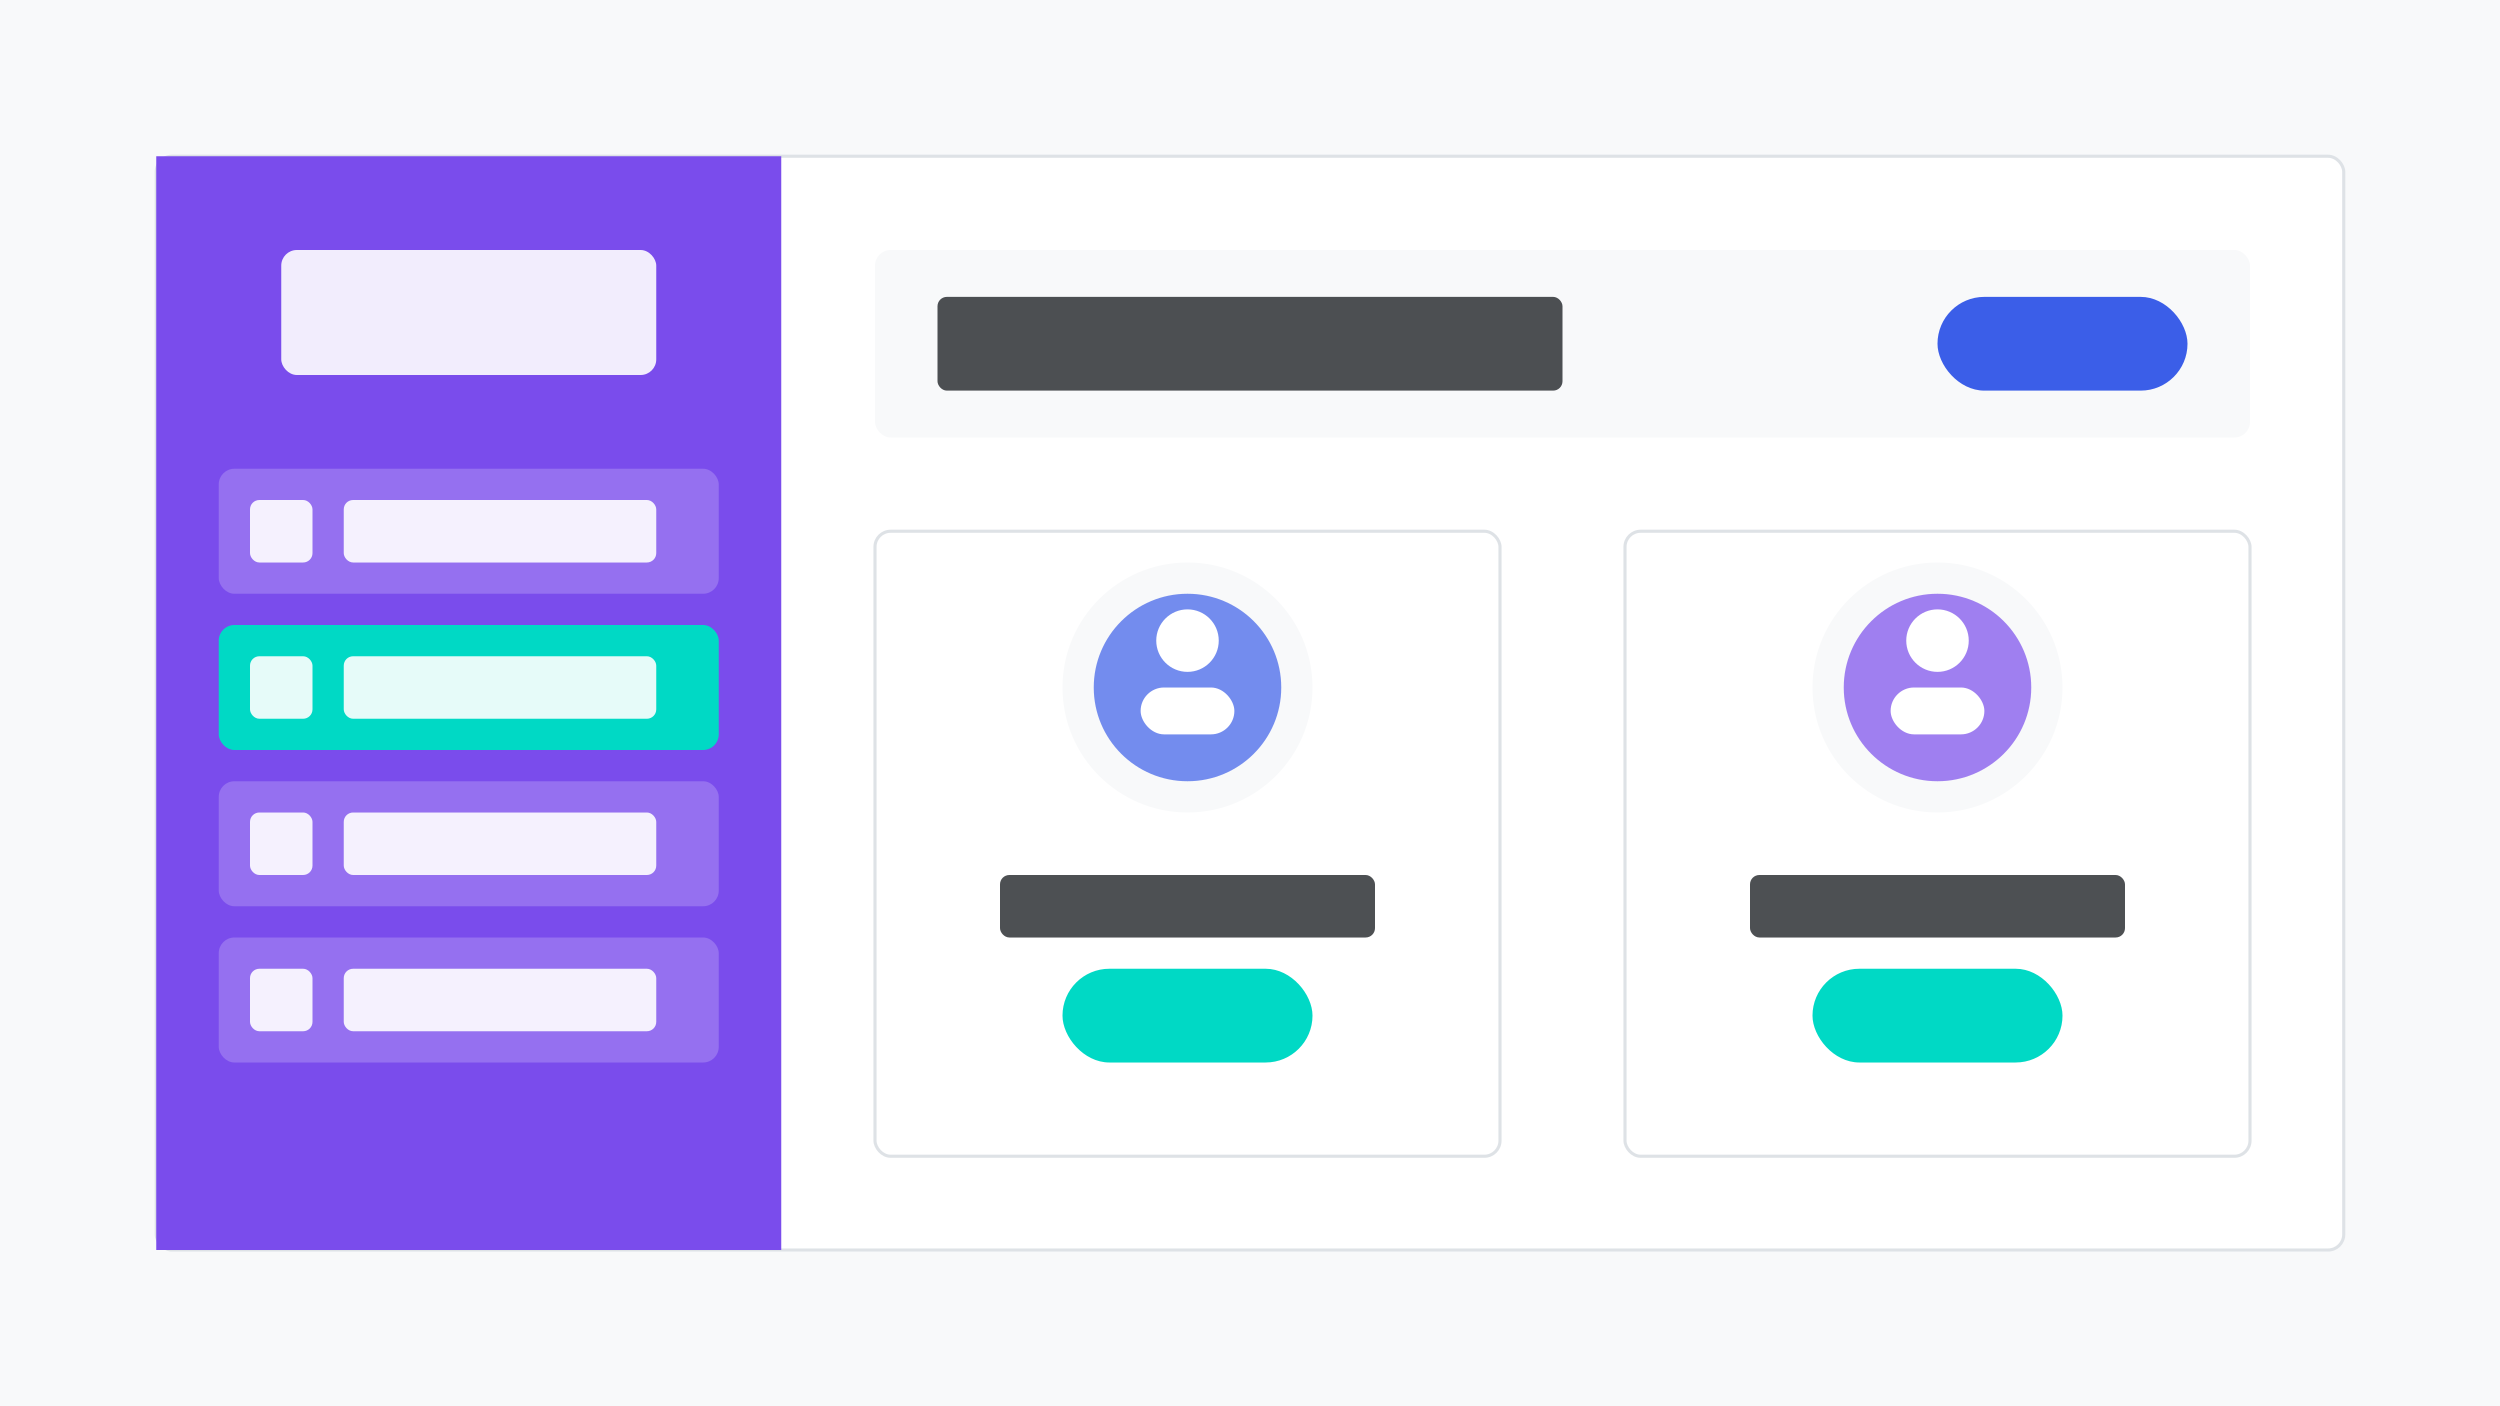 <svg xmlns="http://www.w3.org/2000/svg" width="800" height="450" viewBox="0 0 800 450">
  <style>
    .primary { fill: #3B5EE8; }
    .secondary { fill: #7A4CEC; }
    .accent { fill: #00D9C5; }
    .dark { fill: #212529; }
    .light { fill: #F8F9FA; }
    .white { fill: #FFFFFF; }
    .gray { fill: #6C757D; }
    .shadow { fill: #000000; opacity: 0.1; }
  </style>
  
  <!-- Background -->
  <rect width="800" height="450" fill="#F8F9FA" />
  
  <!-- Membership Portal Mockup -->
  <rect x="50" y="50" width="700" height="350" rx="5" class="white" stroke="#DEE2E6" stroke-width="1" />
  
  <!-- Sidebar -->
  <rect x="50" y="50" width="200" height="350" class="secondary" />
  
  <!-- Logo Area -->
  <rect x="90" y="80" width="120" height="40" rx="5" class="white" opacity="0.9" />
  
  <!-- Navigation Menu -->
  <rect x="70" y="150" width="160" height="40" rx="5" class="white" opacity="0.2" />
  <rect x="80" y="160" width="20" height="20" rx="3" class="white" opacity="0.9" />
  <rect x="110" y="160" width="100" height="20" rx="3" class="white" opacity="0.9" />
  
  <rect x="70" y="200" width="160" height="40" rx="5" class="accent" />
  <rect x="80" y="210" width="20" height="20" rx="3" class="white" opacity="0.9" />
  <rect x="110" y="210" width="100" height="20" rx="3" class="white" opacity="0.9" />
  
  <rect x="70" y="250" width="160" height="40" rx="5" class="white" opacity="0.2" />
  <rect x="80" y="260" width="20" height="20" rx="3" class="white" opacity="0.9" />
  <rect x="110" y="260" width="100" height="20" rx="3" class="white" opacity="0.9" />
  
  <rect x="70" y="300" width="160" height="40" rx="5" class="white" opacity="0.2" />
  <rect x="80" y="310" width="20" height="20" rx="3" class="white" opacity="0.9" />
  <rect x="110" y="310" width="100" height="20" rx="3" class="white" opacity="0.9" />
  
  <!-- Main Content Area -->
  <rect x="280" y="80" width="440" height="60" rx="5" class="light" />
  <rect x="300" y="95" width="200" height="30" rx="3" class="dark" opacity="0.8" />
  <rect x="620" y="95" width="80" height="30" rx="15" class="primary" />
  
  <!-- User Cards -->
  <rect x="280" y="170" width="200" height="200" rx="5" class="white" stroke="#DEE2E6" stroke-width="1" />
  <circle cx="380" cy="220" r="40" class="light" />
  <rect x="320" y="280" width="120" height="20" rx="3" class="dark" opacity="0.8" />
  <rect x="340" y="310" width="80" height="30" rx="15" class="accent" />
  
  <rect x="520" y="170" width="200" height="200" rx="5" class="white" stroke="#DEE2E6" stroke-width="1" />
  <circle cx="620" cy="220" r="40" class="light" />
  <rect x="560" y="280" width="120" height="20" rx="3" class="dark" opacity="0.8" />
  <rect x="580" y="310" width="80" height="30" rx="15" class="accent" />
  
  <!-- User Icons -->
  <circle cx="380" cy="220" r="30" class="primary" opacity="0.7" />
  <circle cx="380" cy="205" r="10" class="white" />
  <rect x="365" y="220" width="30" height="15" rx="7.5" class="white" />
  
  <circle cx="620" cy="220" r="30" class="secondary" opacity="0.7" />
  <circle cx="620" cy="205" r="10" class="white" />
  <rect x="605" y="220" width="30" height="15" rx="7.5" class="white" />
</svg>